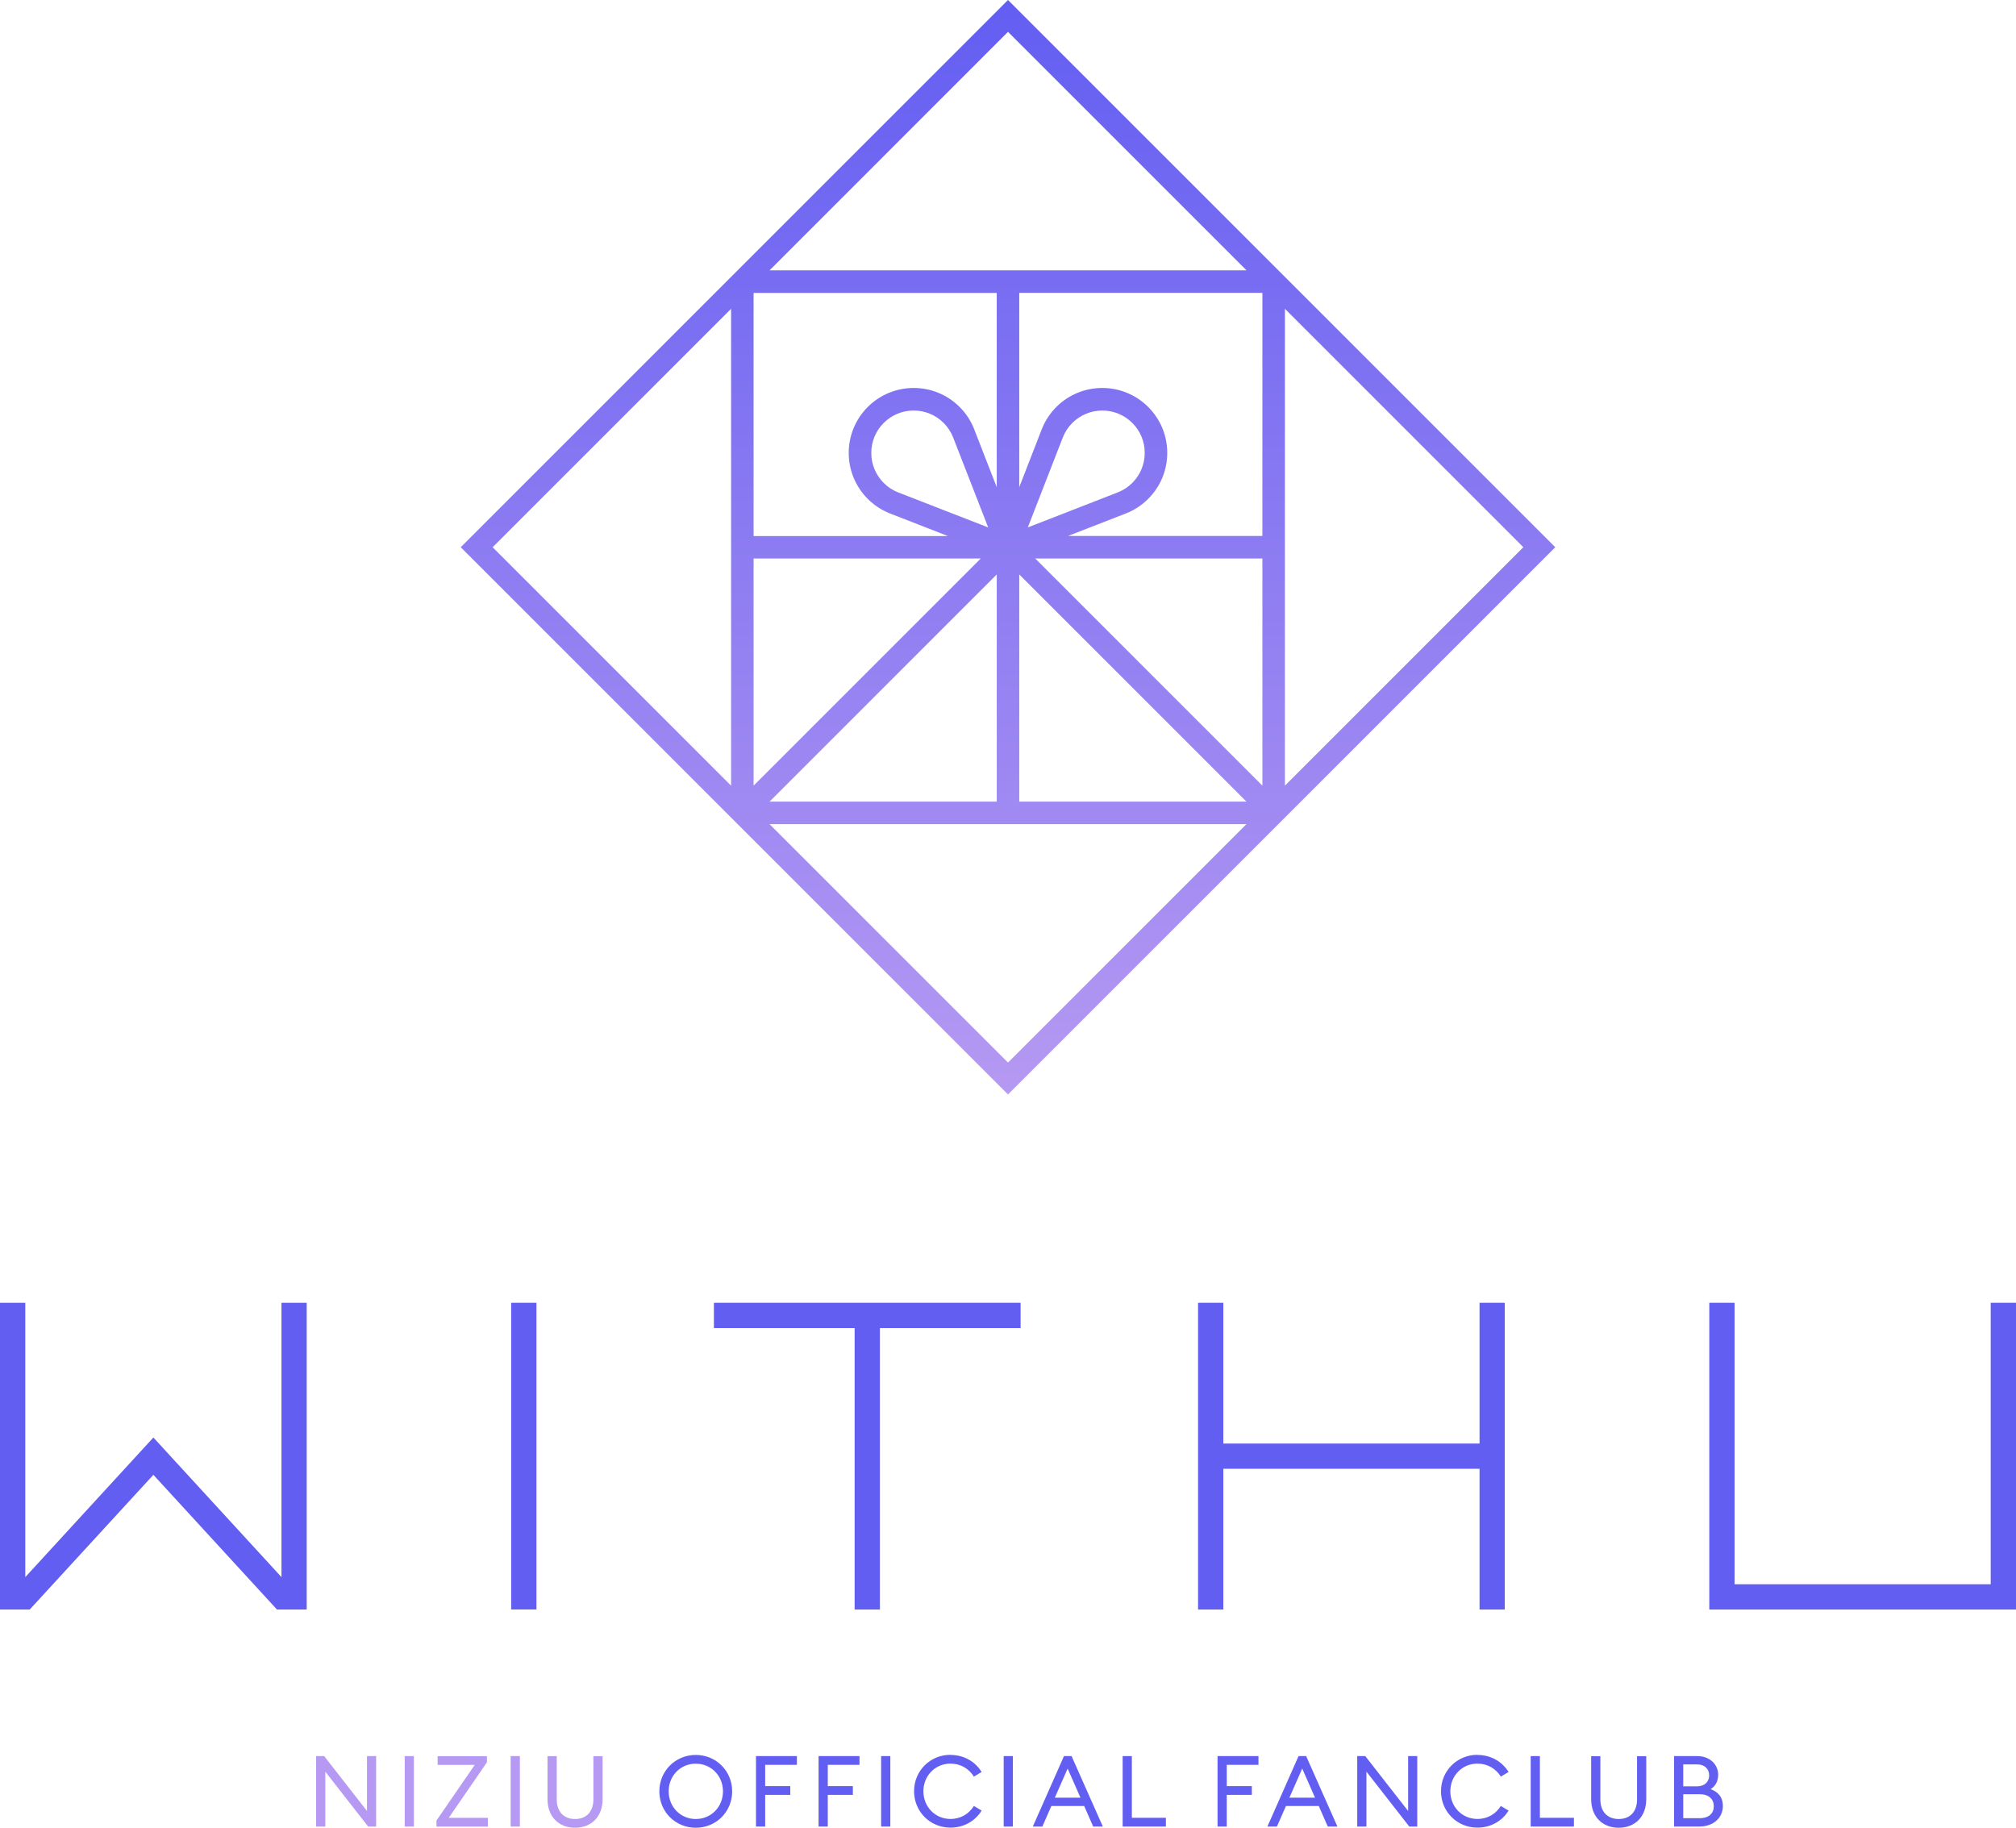 <?xml version="1.0" encoding="UTF-8"?><svg id="_レイヤー_2" xmlns="http://www.w3.org/2000/svg" xmlns:xlink="http://www.w3.org/1999/xlink" viewBox="0 0 313.34 284.1"><defs><style>.cls-1{fill:url(#linear-gradient);}.cls-2{fill:#b599f2;}.cls-3{fill:#635ef2;}</style><linearGradient id="linear-gradient" x1="156.67" y1="170.12" x2="156.67" y2="0" gradientUnits="userSpaceOnUse"><stop offset="0" stop-color="#b599f2"/><stop offset="1" stop-color="#635ef2"/></linearGradient></defs><g id="Layer_1"><path class="cls-1" d="m199.2,127.59l42.53-42.53-42.53-42.53s0,0,0,0L156.67,0l-42.53,42.53s0,0,0,0l-42.53,42.53,42.53,42.53s0,0,0,0l42.53,42.53,42.53-42.53s0,0,0,0Zm-79.59-2.99l35.31-35.31v35.31h-35.31Zm76.6-79.08v37.79h-30.21l9.04-3.52c1.29-.51,2.44-1.27,3.42-2.25,1.91-1.91,2.96-4.44,2.96-7.14s-1.05-5.23-2.96-7.14c-3.94-3.94-10.34-3.94-14.28,0h0c-.98.98-1.73,2.13-2.25,3.43l-3.51,9.03v-30.2h37.79Zm-35.31,41.29h35.31v35.31l-35.31-35.31Zm-43.77,0h35.31l-35.31,35.31v-35.31Zm42.62-4.83l5.45-14.01c.33-.84.83-1.59,1.47-2.23,2.57-2.57,6.75-2.57,9.32,0,1.25,1.24,1.93,2.9,1.93,4.66s-.69,3.42-1.93,4.66c-.64.64-1.39,1.13-2.22,1.46l-14.02,5.46Zm-4.83-6.25l-3.52-9.05c-.51-1.29-1.26-2.44-2.25-3.42-3.93-3.94-10.34-3.94-14.28,0-3.94,3.94-3.94,10.34,0,14.28.96.96,2.07,1.7,3.32,2.21.03.02.07.03.11.05l9.03,3.52h-30.2v-37.79h37.79v30.21Zm-1.33,6.25l-13.93-5.42s-.05-.02-.08-.03c-.84-.33-1.59-.82-2.23-1.47-1.24-1.24-1.93-2.9-1.93-4.66s.69-3.42,1.93-4.66c1.25-1.24,2.9-1.93,4.66-1.93s3.42.69,4.66,1.93c.64.64,1.13,1.39,1.46,2.22l5.46,14.02Zm4.83,7.31l35.31,35.31h-35.31v-35.31Zm41.29,32.83V48l37.06,37.06-37.06,37.06Zm-5.98-80.1h-74.12L156.67,4.95l37.06,37.06Zm-80.1,5.98v74.12l-37.06-37.06,37.06-37.06Zm5.98,80.1h74.12l-37.06,37.06-37.06-37.06Z"/><rect class="cls-3" x="79.45" y="202.5" width="3.93" height="47.67"/><polygon class="cls-3" points="158.63 202.5 136.76 202.5 132.83 202.5 110.96 202.5 110.96 206.43 132.83 206.43 132.83 250.18 136.76 250.18 136.76 206.43 158.63 206.43 158.63 202.5"/><polygon class="cls-3" points="229.96 202.5 229.96 224.38 190.14 224.38 190.14 202.5 186.21 202.5 186.21 250.18 190.14 250.18 190.14 228.3 229.96 228.3 229.96 250.18 233.88 250.18 233.88 202.5 229.96 202.5"/><polygon class="cls-3" points="309.41 202.5 309.41 246.25 269.6 246.25 269.6 202.5 265.67 202.5 265.67 250.18 265.67 250.18 269.6 250.18 309.41 250.18 313.34 250.18 313.34 246.25 313.34 202.5 309.41 202.5"/><path class="cls-2" d="m57.22,283.91l-6.66-8.53v8.53h-1.43v-10.95h1.25l6.66,8.53v-8.53h1.42v10.95h-1.23Z"/><path class="cls-2" d="m62.9,272.96h1.43v10.95h-1.43v-10.95Z"/><path class="cls-2" d="m67.85,282.96l5.94-8.63h-5.77v-1.36h7.66v.96l-5.94,8.63h6.09v1.36h-7.99v-.96Z"/><path class="cls-2" d="m79.37,272.96h1.43v10.95h-1.43v-10.95Z"/><path class="cls-2" d="m89.39,284.1c-2.53,0-4.29-1.71-4.29-4.44v-6.69h1.43v6.72c0,1.96,1.14,3.05,2.85,3.05s2.85-1.09,2.85-3.05v-6.72h1.43v6.69c0,2.73-1.76,4.44-4.29,4.44Z"/><path class="cls-3" d="m108.14,284.1c-3.15,0-5.66-2.48-5.66-5.66s2.51-5.66,5.66-5.66,5.66,2.48,5.66,5.66-2.5,5.66-5.66,5.66Zm0-1.36c2.41,0,4.23-1.9,4.23-4.3s-1.82-4.3-4.23-4.3-4.21,1.9-4.21,4.3,1.82,4.3,4.21,4.3Z"/><path class="cls-3" d="m117.49,272.96h6.37v1.36h-4.93v3.31h3.9v1.36h-3.9v4.92h-1.43v-10.95Z"/><path class="cls-3" d="m127.22,272.96h6.37v1.36h-4.93v3.31h3.9v1.36h-3.9v4.92h-1.43v-10.95Z"/><path class="cls-3" d="m136.95,272.96h1.43v10.95h-1.43v-10.95Z"/><path class="cls-3" d="m147.73,272.78c2.08,0,3.86,1.03,4.84,2.65l-1.2.72c-.76-1.22-2.04-2.02-3.64-2.02-2.39,0-4.21,1.9-4.21,4.3s1.82,4.3,4.21,4.3c1.6,0,2.88-.8,3.64-2.02l1.2.72c-.99,1.62-2.76,2.65-4.84,2.65-3.15,0-5.66-2.48-5.66-5.66s2.51-5.66,5.66-5.66Z"/><path class="cls-3" d="m156,272.96h1.43v10.95h-1.43v-10.95Z"/><path class="cls-3" d="m165.36,272.96h1.19l4.86,10.95h-1.5l-1.4-3.19h-5.1l-1.4,3.19h-1.48l4.84-10.95Zm2.57,6.46l-1.99-4.52-1.99,4.52h3.98Z"/><path class="cls-3" d="m174.49,272.96h1.43v9.59h5.29v1.36h-6.72v-10.95Z"/><path class="cls-3" d="m189.23,272.96h6.37v1.36h-4.93v3.31h3.9v1.36h-3.9v4.92h-1.43v-10.95Z"/><path class="cls-3" d="m201.82,272.96h1.19l4.86,10.95h-1.5l-1.4-3.19h-5.1l-1.4,3.19h-1.48l4.84-10.95Zm2.57,6.46l-1.99-4.52-1.99,4.52h3.98Z"/><path class="cls-3" d="m219.04,283.91l-6.66-8.53v8.53h-1.43v-10.95h1.25l6.66,8.53v-8.53h1.42v10.95h-1.23Z"/><path class="cls-3" d="m229.63,272.78c2.08,0,3.85,1.03,4.84,2.65l-1.2.72c-.76-1.22-2.04-2.02-3.64-2.02-2.39,0-4.21,1.9-4.21,4.3s1.82,4.3,4.21,4.3c1.6,0,2.88-.8,3.64-2.02l1.2.72c-.99,1.62-2.76,2.65-4.84,2.65-3.15,0-5.66-2.48-5.66-5.66s2.51-5.66,5.66-5.66Z"/><path class="cls-3" d="m237.91,272.96h1.43v9.59h5.29v1.36h-6.72v-10.95Z"/><path class="cls-3" d="m251.6,284.1c-2.53,0-4.29-1.71-4.29-4.44v-6.69h1.43v6.72c0,1.96,1.14,3.05,2.85,3.05s2.85-1.09,2.85-3.05v-6.72h1.43v6.69c0,2.73-1.76,4.44-4.29,4.44Z"/><path class="cls-3" d="m260.19,272.96h3.59c2.04,0,3.27,1.36,3.27,2.9,0,1.08-.48,1.8-1.17,2.24,1.06.39,1.9,1.16,1.9,2.62,0,1.82-1.45,3.19-3.67,3.19h-3.92v-10.95Zm3.59,4.7c1.17,0,1.87-.72,1.87-1.7s-.69-1.71-1.87-1.71h-2.16v3.41h2.16Zm.39,4.95c1.46,0,2.2-.77,2.2-1.85s-.74-1.87-2.19-1.87h-2.56v3.72h2.54Z"/><polygon class="cls-3" points="43.75 202.5 47.67 202.5 47.67 250.18 43.05 250.18 23.84 229.24 4.62 250.18 0 250.18 0 202.5 3.93 202.5 3.93 245.14 23.84 223.44 43.75 245.14 43.75 202.5"/></g></svg>